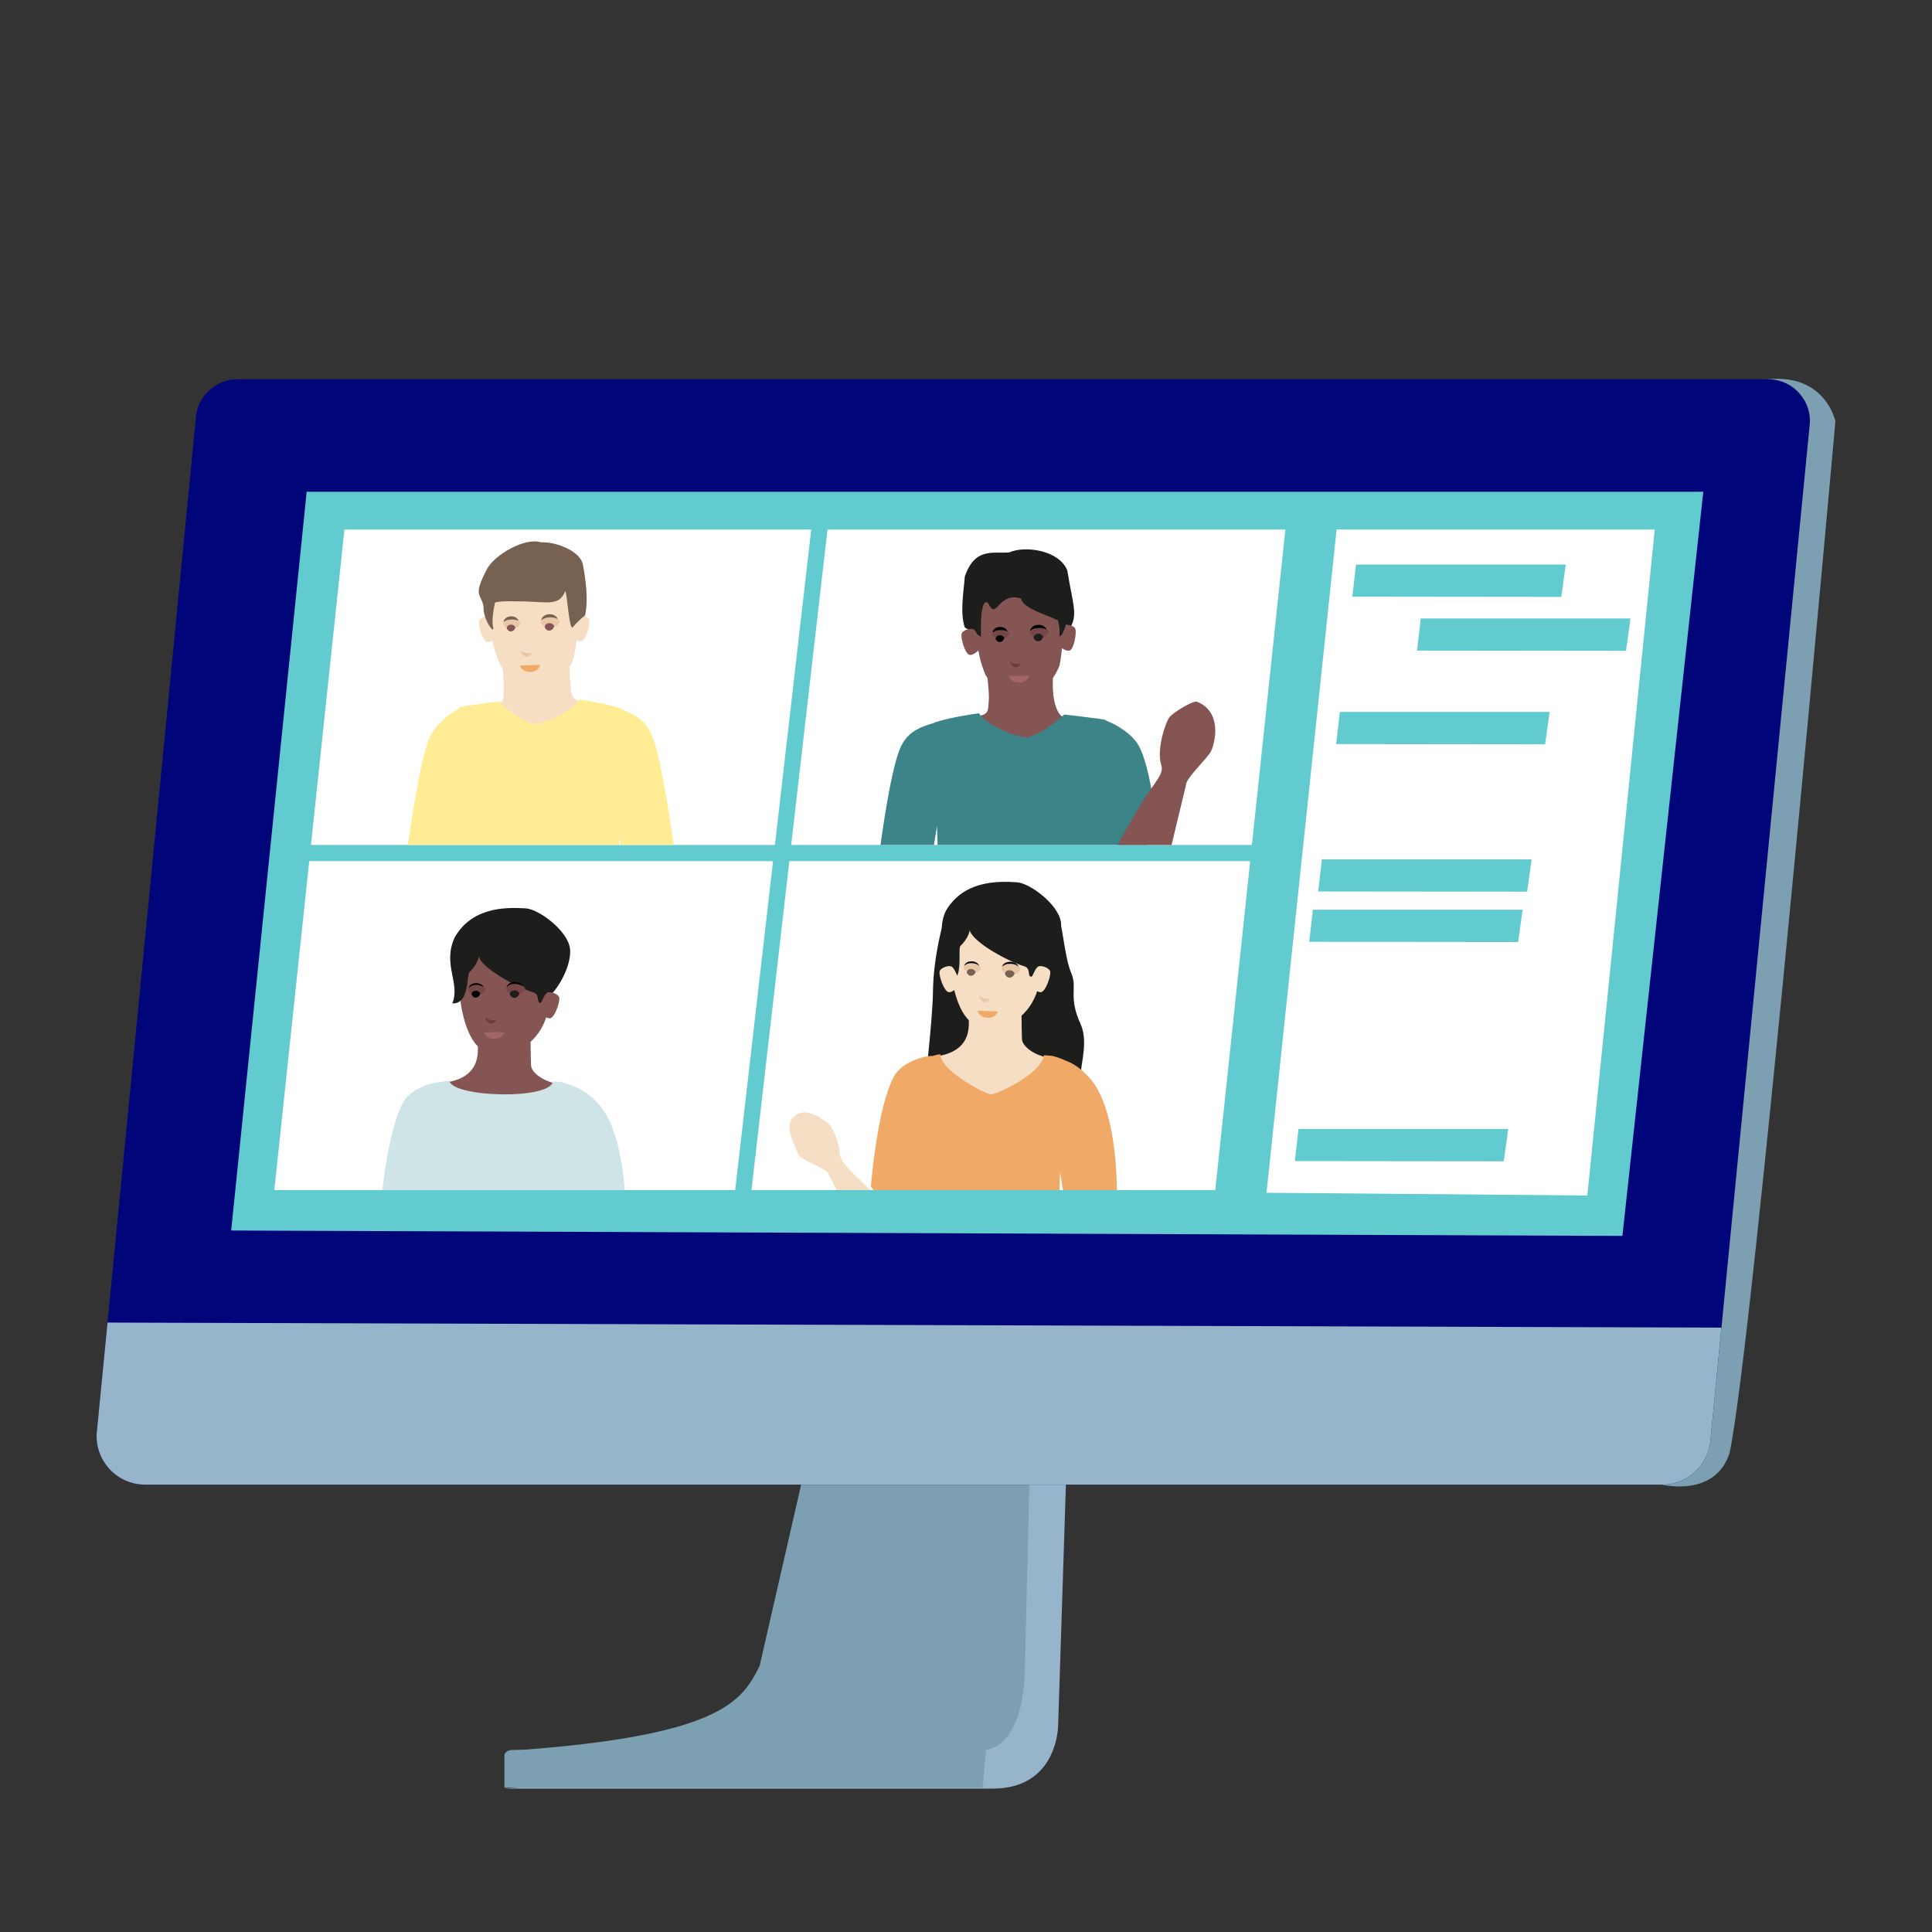 <?xml version="1.0" encoding="UTF-8"?>
<svg xmlns="http://www.w3.org/2000/svg" id="Ebene_1" viewBox="0 0 500 500">
  <rect x="0" y="0" width="500" height="500" fill="#333333" stroke="none"/>
  <defs>
    <style>.cls-1{fill:#00067a;}.cls-2{fill:#f5dec3;}.cls-3{fill:#e8c7a7;}.cls-4{fill:#fff;}.cls-5{fill:#ffec95;}.cls-6{fill:#f0a966;}.cls-7{fill:#7d9fb2;}.cls-8{fill:#96b5ca;}.cls-9{fill:#6b3e3e;}.cls-10{fill:#cfe4e7;}.cls-11{fill:#1d1d1b;}.cls-12{fill:#3d8489;}.cls-13{fill:#a36666;}.cls-14{fill:#62cbcf;}.cls-15{fill:#776150;}.cls-16{fill:#774747;}.cls-17{fill:#845553;}</style>
  </defs>
  <path class="cls-8" d="m207.058,431.092c-4.576,9.327-21.52,28.078-76.427,31.799h126.288c16.93,0,16.93-16.397,16.93-16.397l2.288-71.007s-43.705-8.763-55.809-2.367l-13.269,57.972Z"></path>
  <path class="cls-7" d="m254.308,462.655h-123.769v-8.342c0-.789.948-1.428,2.118-1.428h122.505l-.854,9.77Z"></path>
  <path class="cls-7" d="m196.604,431.092c-4.576,9.327-10.227,18.316-65.135,22.037l122.774-.181s10.524.872,10.996-21.138l1.373-56.323s-44.634-8.763-56.738-2.367l-13.269,57.972Z"></path>
  <path class="cls-7" d="m430.158,384.222s13.734,3.428,17.455-8.201c6.047-27.91,27.387-267.008,27.387-267.008,0,0-2.556-12.33-17.411-10.859-14.855,1.471-32.441,271.563-27.431,286.069Z"></path>
  <path class="cls-1" d="m430.158,384.222H37.562c-7.657,0-13.533-6.793-12.428-14.371L50.762,107.406c.774-5.313,5.33-9.252,10.699-9.252h396.129c6.592,0,11.649,5.848,10.699,12.371l-25.701,262.949c-.899,6.172-6.191,10.748-12.428,10.748Z"></path>
  <path class="cls-8" d="m27.826,342.279l-2.692,27.572c-1.104,7.577,4.771,14.371,12.428,14.371h392.596c6.237,0,11.529-4.577,12.428-10.748l2.922-29.891-417.682-1.304Z"></path>
  <polygon class="cls-14" points="79.37 127.27 59.832 318.455 419.875 319.851 440.807 127.27 79.37 127.27"></polygon>
  <polygon class="cls-4" points="345.912 137.039 428.248 137.039 410.804 309.384 327.771 308.687 345.912 137.039"></polygon>
  <polygon class="cls-14" points="350.94 146.109 349.987 154.422 404.059 154.482 405.222 146.109 350.94 146.109"></polygon>
  <polygon class="cls-14" points="367.686 160.065 366.733 168.377 420.805 168.438 421.968 160.065 367.686 160.065"></polygon>
  <polygon class="cls-14" points="346.753 184.253 345.8 192.566 399.872 192.627 401.035 184.253 346.753 184.253"></polygon>
  <polygon class="cls-14" points="342.102 222.397 341.148 230.71 395.221 230.771 396.384 222.397 342.102 222.397"></polygon>
  <polygon class="cls-14" points="339.776 235.422 338.822 243.735 392.895 243.795 394.058 235.422 339.776 235.422"></polygon>
  <polygon class="cls-14" points="336.054 292.173 335.101 300.485 389.173 300.546 390.336 292.173 336.054 292.173"></polygon>
  <polygon class="cls-4" points="204.764 218.676 323.992 218.676 332.655 137.039 214.161 137.039 204.764 218.676"></polygon>
  <polygon class="cls-4" points="200.549 218.676 209.947 137.039 89.138 137.039 80.475 218.676 200.549 218.676"></polygon>
  <path class="cls-2" d="m147.079,166.913c.216,1.838.218,6.811.518,9.497.228,2.046-.261,4.843,3.061,5.17,2.551.434-4.302,8.625-6.815,10.294-2.511,1.668-6.927,2.316-9.187.444-2.258-1.873-7.635-10.601-4.927-10.547,1.111-.808.505-5.498.377-9.64-.166-5.4.696-5.368,2.791-6.3,2.095-.933,13.931-1.03,14.181,1.083Z"></path>
  <path class="cls-2" d="m147.932,161.956c.336-.79.824-2.469,1.591-2.698.767-.229,2.846.242,3.009,1.322.168,1.11-.816,4.964-2.003,5.338-.967.305-2.588-1.259-3.02-1.92-.382-.584.153-1.403.425-2.042Z"></path>
  <path class="cls-2" d="m128.582,162.111c-.348-.785-.863-2.455-1.634-2.672-.77-.217-2.841.287-2.987,1.37-.15,1.113.895,4.95,2.089,5.305.972.289,2.567-1.301,2.989-1.968.373-.59-.175-1.4-.457-2.035Z"></path>
  <path class="cls-2" d="m142.194,141.149c3.117.804,5.671,5.108,7.187,8.277,1.514,3.17.888,7.946.496,11.183-1.073,8.594-1.185,10.931-3.52,13.304-1.314.867-3.258,4.015-8.82,4.026-4.05.008-6.14-2.399-7.039-4.136-4.11-6.172-4.056-16.933-4.055-17.544.008-5.056,1.048-5.528,2.892-9.504,2.181-4.701,8.107-6.833,12.859-5.607Z"></path>
  <path class="cls-15" d="m136.212,155.654c5.956.252,8.466.975,9.979-2.457.462-1.727,1.04,10.316,2.051,9.118.301-.356,1.771-2.018,3.178-3.039.867-3.946.214-9.075-.576-13.18-.595-3.305-6.566-5.907-10.876-5.752-4.155-1.331-12.076,3.3-13.976,6.987-3.938,7.642-1.241,5.734-.668,10.647,1.442-2.88,5.127-2.327,10.889-2.324Z"></path>
  <path class="cls-15" d="m128.405,154.751s-1.373,5.002-.787,7.54c.585,2.538-3.889-3.547-2.033-6.953,1.856-3.405,2.816-1.153,2.82-.588Z"></path>
  <path class="cls-5" d="m168.55,189.94c-1.847-3.806-4.124-4.992-7.82-6.378.009-.063.016-.123.026-.187-3.863-1.29-8.732-2.002-10.847-2.323-2.892,4.395-11.158,6.584-11.775,6.366-2.35-.831-4.229-1.453-9.042-5.886-1.078.145-4.791.617-7.421,1.013-.296.02-.604.068-.921.142-.998.16-1.707.296-1.823.376-.018.1-.034.207-.052.309-2.946,1.413-6.136,4.386-7.527,7.156-2.043,4.067-4.273,17.567-5.781,28.148h54.682c-0-.693.001-1.384.005-2.07.114.684.234,1.375.358,2.07h13.755c-1.557-10.849-3.829-24.639-5.818-28.736Z"></path>
  <polygon class="cls-4" points="204.282 222.863 194.483 307.989 314.513 307.989 323.547 222.863 204.282 222.863"></polygon>
  <path class="cls-11" d="m239.079,283.299s2.296-19.179,2.374-26.77c.09-8.717,2.699-19.001,3.526-19.933.826-.931,17.616,14.165,10.943,25.502-6.673,11.338-15.624,16.819-16.842,21.2Z"></path>
  <path class="cls-11" d="m273.582,236.916c1.275.216,1.776,10.574,3.62,14.809,1.722,3.959-.795,6.153,2.408,13.192,1.943,4.268.37,9.346.115,12.605-.105,1.347-2.075,11.837-2.981,10.835-1.014-1.12-7.286-3.492-9.16-6.51-3.282-5.291-6.382-13.495-7.454-17.086-1.341-4.494,5.665-11.725,6.045-15.542.414-4.153,6.133-12.518,7.408-12.303Z"></path>
  <path class="cls-2" d="m264.279,258.38c.085,1.849.101,7.81.208,10.51.082,2.058,3.401,4.237,6.692,4.799,2.514.615-7.907,7.837-10.532,9.322-2.623,1.485-7.074,1.817-9.195-.21-2.12-2.029-11.715-9.688-9.017-9.441,5.654-.825,8.114-3.77,8.282-7.911.218-5.398-1.292-8.411.864-9.192,2.156-.781,12.599-.001,12.698,2.124Z"></path>
  <path class="cls-2" d="m262.639,234.316c3.056,1.011,5.317,5.476,6.617,8.739,1.299,3.264.354,7.988-.254,11.191-1.646,8.502-7.654,10.764-10.228,12.146-2.829,1.605-4.372.4-7.304-1.686-5.186-4.07-5.601-15.758-5.559-16.368.346-5.044,1.415-5.445,3.522-9.289,2.491-4.544,8.546-6.275,13.206-4.733Z"></path>
  <path class="cls-11" d="m250.95,240.775c-.179,1.224-1.121,2.819-2.415,4.058-.749.717,1.167,9.715-3.367,9.551,2.122-5.387-3.705-11.48-.397-18.636,4.444-7.58,12.678-7.798,18.381-7.423,3.402.224,10.727,5.716,11.403,10.277.668,4.508-3.726,12.496-7.695,14.178-1.114-.203.091-2.184-1.904-2.754-3.356-.959-12.94-5.855-14.006-9.252Z"></path>
  <path class="cls-2" d="m267.138,252.639c.388-.766.987-2.408,1.768-2.585.78-.178,2.823.432,2.913,1.52.093,1.119-1.146,4.898-2.356,5.192-.986.239-2.498-1.43-2.885-2.118-.342-.608.246-1.389.56-2.009Z"></path>
  <path class="cls-2" d="m247.819,252.639c-.388-.766-.987-2.408-1.768-2.585-.78-.178-2.823.432-2.913,1.52-.093,1.119,1.146,4.898,2.356,5.192.985.239,2.498-1.43,2.885-2.118.342-.608-.246-1.389-.56-2.009Z"></path>
  <path class="cls-2" d="m217.329,298.623c-.136-3.215-2.052-7.283-2.873-7.781-.974-.591-5.524-4.861-8.838-1.989-3.256,2.822.754,8.461.884,9.722.153,1.492,7.444,3.838,7.803,5.088,0,0,.941,1.839,2.228,4.326h8.836c-5.163-4.654-7.956-7.406-8.039-9.366Z"></path>
  <path class="cls-6" d="m281.641,278.608c-2.102-2.152-3.626-3.37-6.58-4.411.002-.014.004-.028.006-.042-3.479-1.333-2.965-.761-4.874-1.105-.696,4.994-12.726,10.483-13.975,10.165-1.693-.431-12.692-6.019-12.87-10.395-.813.111-1.482.284-1.991.463-2.178-.065-7.985,1.564-9.995,5.291-4.425,8.204-5.966,28.503-5.966,28.503l.599.911h48.209c.025-1.637.061-3.253.107-4.817.244,1.619.512,3.231.801,4.817h13.945c-.095-7.197-1.059-22.871-7.416-29.381Z"></path>
  <polygon class="cls-4" points="200.067 222.863 80.03 222.863 70.997 307.989 190.269 307.989 200.067 222.863"></polygon>
  <path class="cls-17" d="m137.221,265.145c.085,1.849.101,7.81.208,10.51.082,2.058,3.401,4.237,6.692,4.799,2.514.615-7.907,7.837-10.532,9.323-2.623,1.485-7.074,1.817-9.195-.21-2.12-2.029-11.715-9.688-9.017-9.441,5.654-.825,8.114-3.77,8.282-7.911.218-5.398-1.292-8.411.864-9.192,2.156-.781,12.599-.001,12.698,2.124Z"></path>
  <path class="cls-17" d="m135.581,241.08c3.056,1.011,5.317,5.476,6.617,8.739,1.299,3.264.354,7.988-.254,11.191-1.646,8.502-7.654,10.764-10.228,12.146-2.829,1.605-4.372.4-7.304-1.686-5.186-4.071-5.601-15.758-5.559-16.368.346-5.044,1.415-5.445,3.522-9.289,2.491-4.544,8.547-6.275,13.206-4.733Z"></path>
  <path class="cls-11" d="m123.892,247.539c-.179,1.224-1.121,2.819-2.415,4.058-.749.717.129,8.253-4.406,8.089,2.122-5.387-2.667-10.018.641-17.174,4.444-7.58,12.678-7.798,18.381-7.423,3.402.224,10.727,5.716,11.403,10.277.668,4.508-3.726,12.496-7.695,14.178-1.114-.203.091-2.184-1.904-2.754-3.356-.959-12.94-5.855-14.006-9.252Z"></path>
  <path class="cls-17" d="m140.08,259.403c.388-.766.987-2.408,1.768-2.585.78-.178,2.823.432,2.913,1.52.093,1.119-1.146,4.898-2.356,5.192-.985.239-2.498-1.43-2.885-2.118-.342-.608.246-1.389.56-2.009Z"></path>
  <path class="cls-10" d="m154.583,285.372c-2.102-2.152-3.626-3.37-6.579-4.411.002-.014.004-.027.006-.042-3.479-1.333-2.965-.761-4.874-1.105-.696,4.994-26.667,4.146-26.845-.23-.813.111-1.482.284-1.991.463-2.178-.065-7.985,1.564-9.995,5.291-2.908,5.392-4.57,16.006-5.368,22.65h62.754c-.613-7.743-2.35-17.746-7.106-22.617Z"></path>
  <path class="cls-17" d="m255.224,170.801c-.201,1.84.941,7.917.663,10.606-.212,2.048.291,3.589-3.028,3.942-2.547.455,4.371,8.59,6.897,10.239,2.524,1.648,6.945,2.26,9.19.37,2.243-1.891,9.534-10.208,6.827-10.133-2.354-.377-3.408-4.915-3.314-9.059.123-5.401.136-6.393-1.966-7.309-2.102-.916-15.035-.771-15.268,1.343Z"></path>
  <path class="cls-17" d="m259.202,145.392c-3.006,1.151-6.931,2.148-8.079,5.468-1.147,3.321.033,8.594.788,11.766,2.036,8.418,1.326,7.512,3.093,11.931.884,1.989,6.181,5.524,10.606,5.524,4.419,0,7.777-5.465,8.617-7.954,1.547-7.954.529-16.457.459-17.065-.578-5.023-1.665-5.374-3.946-9.117-2.698-4.425-6.955-2.308-11.538-.553Z"></path>
  <path class="cls-11" d="m264.283,154.893c-5.745-1.768-6.285,5.118-8.175,1.878-.654-1.664-2.541-2.21-2.21,8.065-.339-.32-2.685-1.575-4.198-2.43-1.307-3.823-.322-9.09,0-13.257,2.651-7.512,7.19-5.855,11.489-6.187,3.978-1.792,12.815-.663,15.025,4.64,1.436,8.948,2.817,11.379.663,15.025-1.757-2.699-12.152-4.419-12.594-7.733Z"></path>
  <path class="cls-17" d="m253.44,165.483c-.342-.787-.844-2.462-1.612-2.685-.768-.223-2.844.265-2.998,1.346-.159,1.111.855,4.957,2.046,5.322.97.297,2.578-1.28,3.005-1.944.378-.587-.164-1.402-.441-2.039Z"></path>
  <path class="cls-17" d="m273.882,164.653c.258-.819.581-2.537,1.322-2.839.741-.303,2.856-.035,3.123,1.024.274,1.089-.331,5.019-1.477,5.507-.933.397-2.698-1.003-3.192-1.618-.437-.544.016-1.411.225-2.074Z"></path>
  <path class="cls-11" d="m272.566,156.658s1.928,4.815,1.633,7.403c-.295,2.588,3.464-3.964,1.236-7.138-2.228-3.174-2.928-.828-2.869-.266Z"></path>
  <path class="cls-12" d="m286.275,186.523c-.01-.049-.018-.101-.028-.15-.103-.066-.647-.168-1.439-.289-.523-.12-1.027-.193-1.5-.213-2.796-.375-6.728-.819-7.871-.956-5.07,4.468-7.061,5.104-9.548,5.951-.653.223-9.453-1.907-12.566-6.281-2.244.336-7.408,1.083-11.5,2.401.004.022.006.042.01.064-3.907,1.177-6.314,2.179-8.248,5.341-2.289,3.741-4.446,17.087-5.711,26.283h13.828c.287-1.633.554-3.26.796-4.863.06,1.56.107,3.193.141,4.863h53.939l3.057-1.917s-1.516-18.61-5.291-24.366c-1.5-2.288-4.923-4.729-8.069-5.87Z"></path>
  <path class="cls-17" d="m309.8,181.608c-.987-.402-6.178,2.782-7.171,4.024-.837,1.048-3.444,8.156-2.08,12.434.882,2.768-2.773,4.938-7.862,14.508-.547,1.028-2.053,3.19-3.441,6.103h13.956c1.717-7.309,3.727-15.456,3.727-15.456-.129-1.81,5.686-7.013,6.538-8.925,1.169-2.624,2.678-10.101-3.668-12.688Z"></path>
  <path class="cls-13" d="m130.486,267.138c-.215,1.083-1.467,1.861-2.873,1.745-1.219-.096-2.171-.83-2.368-1.742l5.242-.004Z"></path>
  <path class="cls-16" d="m135.928,255.841s-.687-1.303-2.845-1.23-2.16,1.486-2.16,1.486c0,0,.885,1.652,2.832,1.395,1.947-.257,2.174-1.652,2.174-1.652Z"></path>
  <path d="m131.091,255.501c.099-.387.365-.739.718-.971.346-.254.775-.336,1.179-.392l.009-.001.032.001.017.001-.041-0c.463-.036.946.028,1.38.215.429.199.797.52,1.001.925-.377-.245-.75-.433-1.145-.523-.388-.112-.792-.122-1.197-.098l-.027.002-.015-.002-.017-.002.041 0c-.719.03-1.386.265-1.936.845Z"></path>
  <path class="cls-11" d="m134.399,257.096s-.319-.86-1.382-.78-1.085,1.024-1.085,1.024c0,0,.412,1.09,1.373.891s1.094-1.134,1.094-1.134Z"></path>
  <path class="cls-16" d="m125.669,255.988s-.626-1.188-2.594-1.121-1.97,1.355-1.97,1.355c0,0,.807,1.506,2.582,1.272,1.775-.234,1.982-1.506,1.982-1.506Z"></path>
  <path d="m121.259,255.678c.1-.345.328-.678.655-.885.316-.231.706-.306,1.075-.358l.008-.001.029.001.016.001-.037-0c.422-.033.863.026,1.259.196.395.177.72.482.912.844-.682-.454-1.39-.632-2.135-.566l-.021.002-.017-.002-.016-.002.037 0c-.655.028-1.265.241-1.765.77Z"></path>
  <path d="m124.275,257.132s-.291-.784-1.26-.711-.989.934-.989.934c0,0,.375.994,1.252.812s.997-1.034.997-1.034Z"></path>
  <path class="cls-9" d="m127.299,264.002c.453.037.864-.021,1.188-.135-.219.28-.788,1.097-1.447,1.043-.822-.067-1.453-1.097-1.419-1.506.004-.054.048-.098.074-.146.202.37.822.681,1.606.744Z"></path>
  <path class="cls-6" d="m258.233,261.767c-.26,1.071-1.54,1.794-2.937,1.62-1.211-.147-2.13-.918-2.288-1.835l5.225.214Z"></path>
  <path class="cls-3" d="m264.127,250.732s-.63-1.327-2.785-1.344-2.215,1.392-2.215,1.392c0,0,.813,1.683,2.765,1.508,1.951-.175,2.236-1.556,2.236-1.556Z"></path>
  <path d="m259.32,250.192c.115-.381.395-.722.756-.938.356-.239.786-.303,1.192-.342l.009-.001.032.003.017.001-.04-.002c.463-.016.942.067,1.367.272.42.217.773.551.959.964-.365-.26-.73-.463-1.119-.569-.382-.128-.784-.154-1.19-.147l-.027 0-.014-.002-.017-.003.04.002c-.718 0-1.393.207-1.965.762Z"></path>
  <path class="cls-15" d="m262.551,251.919s-.282-.871-1.346-.835-1.124.976-1.124.976c0,0,.365,1.104,1.332.945s1.137-1.085,1.137-1.085Z"></path>
  <path class="cls-3" d="m253.895,250.451s-.575-1.21-2.539-1.225-2.02,1.269-2.02,1.269c0,0,.742,1.535,2.521,1.375,1.779-.16,2.038-1.419,2.038-1.419Z"></path>
  <path d="m249.512,249.959c.114-.34.355-.662.689-.855.324-.217.717-.276,1.086-.312l.008-.001.029.002.015.001-.037-.002c.422-.015.859.061,1.246.248.387.193.697.51.875.879-.661-.48-1.359-.687-2.105-.653l-.021.001-.016-.003-.015-.003.037.002c-.654.001-1.271.187-1.792.694Z"></path>
  <path class="cls-15" d="m252.458,251.534s-.257-.794-1.227-.761-1.025.889-1.025.889c0,0,.333,1.007,1.214.862s1.037-.99,1.037-.99Z"></path>
  <path class="cls-3" d="m255.186,258.508c.45.056.862.015,1.19-.085-.23.27-.831,1.06-1.486.979-.817-.101-1.403-1.154-1.352-1.56.007-.053.052-.095.079-.143.186.377.791.713,1.57.809Z"></path>
  <path class="cls-13" d="m266.327,174.829c-.184,1.08-1.404,1.885-2.802,1.809-1.211-.062-2.176-.764-2.396-1.662l5.198-.147Z"></path>
  <path class="cls-16" d="m271.414,163.478s-.717-1.273-2.855-1.142c-2.138.132-2.102,1.533-2.102,1.533,0,0,.923,1.614,2.846,1.306,1.924-.308,2.111-1.697,2.111-1.697Z"></path>
  <path d="m266.608,163.273c.038-.413.281-.808.631-1.076.34-.292.78-.42,1.197-.476l.019-.003.045.001.017 0-.064.002c.473-.054.982-.005,1.427.211.441.216.814.56.981,1.003-.427-.187-.803-.327-1.186-.375-.378-.058-.752-.057-1.138-.029l-.044.003-.02-.002-.017-.001.063-.002c-.683.056-1.284.203-1.912.742Z"></path>
  <path class="cls-11" d="m269.932,164.764s-.34-.844-1.392-.736-1.048,1.045-1.048,1.045c0,0,.438,1.07,1.386.846s1.053-1.155,1.053-1.155Z"></path>
  <path class="cls-16" d="m261.246,163.904s-.653-1.161-2.603-1.041-1.916,1.398-1.916,1.398c0,0,.841,1.471,2.595,1.19,1.754-.281,1.924-1.547,1.924-1.547Z"></path>
  <path d="m256.864,163.717c.037-.798.904-1.391,1.664-1.451l.029-.002.035.001.015 0-.063.002c.435-.05.904-.003,1.314.201.405.205.745.527.885.942-.401-.159-.743-.278-1.091-.314-.342-.046-.677-.043-1.025-.018l-.045.003-.019-.002-.015-.001.063-.002c-.616.051-1.15.163-1.747.641Z"></path>
  <path d="m259.894,165.076s-.31-.77-1.269-.671-.955.953-.955.953c0,0,.399.975,1.264.771s.96-1.053.96-1.053Z"></path>
  <path class="cls-9" d="m263.08,171.807c.45.024.856-.045,1.174-.167-.21.283-.751,1.109-1.407,1.074-.817-.044-1.471-1.048-1.449-1.454.003-.053.045-.098.069-.147.21.361.834.652,1.612.694Z"></path>
  <path class="cls-6" d="m139.8,172.086c-.184,1.08-1.404,1.885-2.802,1.809-1.211-.062-2.176-.764-2.396-1.662l5.198-.147Z"></path>
  <path class="cls-3" d="m144.887,160.735s-.717-1.273-2.855-1.142-2.102,1.533-2.102,1.533c0,0,.923,1.614,2.846,1.306s2.111-1.697,2.111-1.697Z"></path>
  <path class="cls-15" d="m140.081,160.531c.038-.413.282-.808.632-1.076.34-.292.78-.42,1.197-.476l.019-.003.045.001.017 0-.063.002c.473-.054.982-.005,1.427.211.441.216.815.56.981,1.003-.427-.187-.803-.327-1.186-.375-.378-.058-.752-.057-1.138-.029l-.044.003-.02-.002-.017-.001.063-.002c-.683.056-1.284.203-1.912.742Z"></path>
  <path class="cls-17" d="m143.405,162.021s-.34-.844-1.392-.736-1.048,1.045-1.048,1.045c0,0,.438,1.07,1.386.846s1.053-1.155,1.053-1.155Z"></path>
  <path class="cls-3" d="m134.719,161.161s-.653-1.161-2.603-1.041-1.916,1.398-1.916,1.398c0,0,.841,1.471,2.595,1.19,1.754-.281,1.924-1.547,1.924-1.547Z"></path>
  <path class="cls-15" d="m130.337,160.975c.036-.798.904-1.391,1.664-1.451l.029-.002.035.001.016 0-.064.002c.435-.05.905-.003,1.314.201.405.205.745.527.886.942-.401-.159-.743-.278-1.091-.314-.342-.046-.677-.043-1.025-.018l-.045.003-.019-.002-.015-.001.063-.002c-.616.051-1.15.163-1.747.641Z"></path>
  <path class="cls-17" d="m133.367,162.334s-.31-.77-1.269-.671-.955.953-.955.953c0,0,.399.975,1.264.771s.96-1.053.96-1.053Z"></path>
  <path class="cls-3" d="m136.553,169.064c.45.024.856-.045,1.174-.167-.21.283-.751,1.109-1.407,1.074-.817-.044-1.471-1.048-1.449-1.454.003-.053.045-.098.069-.147.21.361.834.652,1.612.694Z"></path>
</svg>
